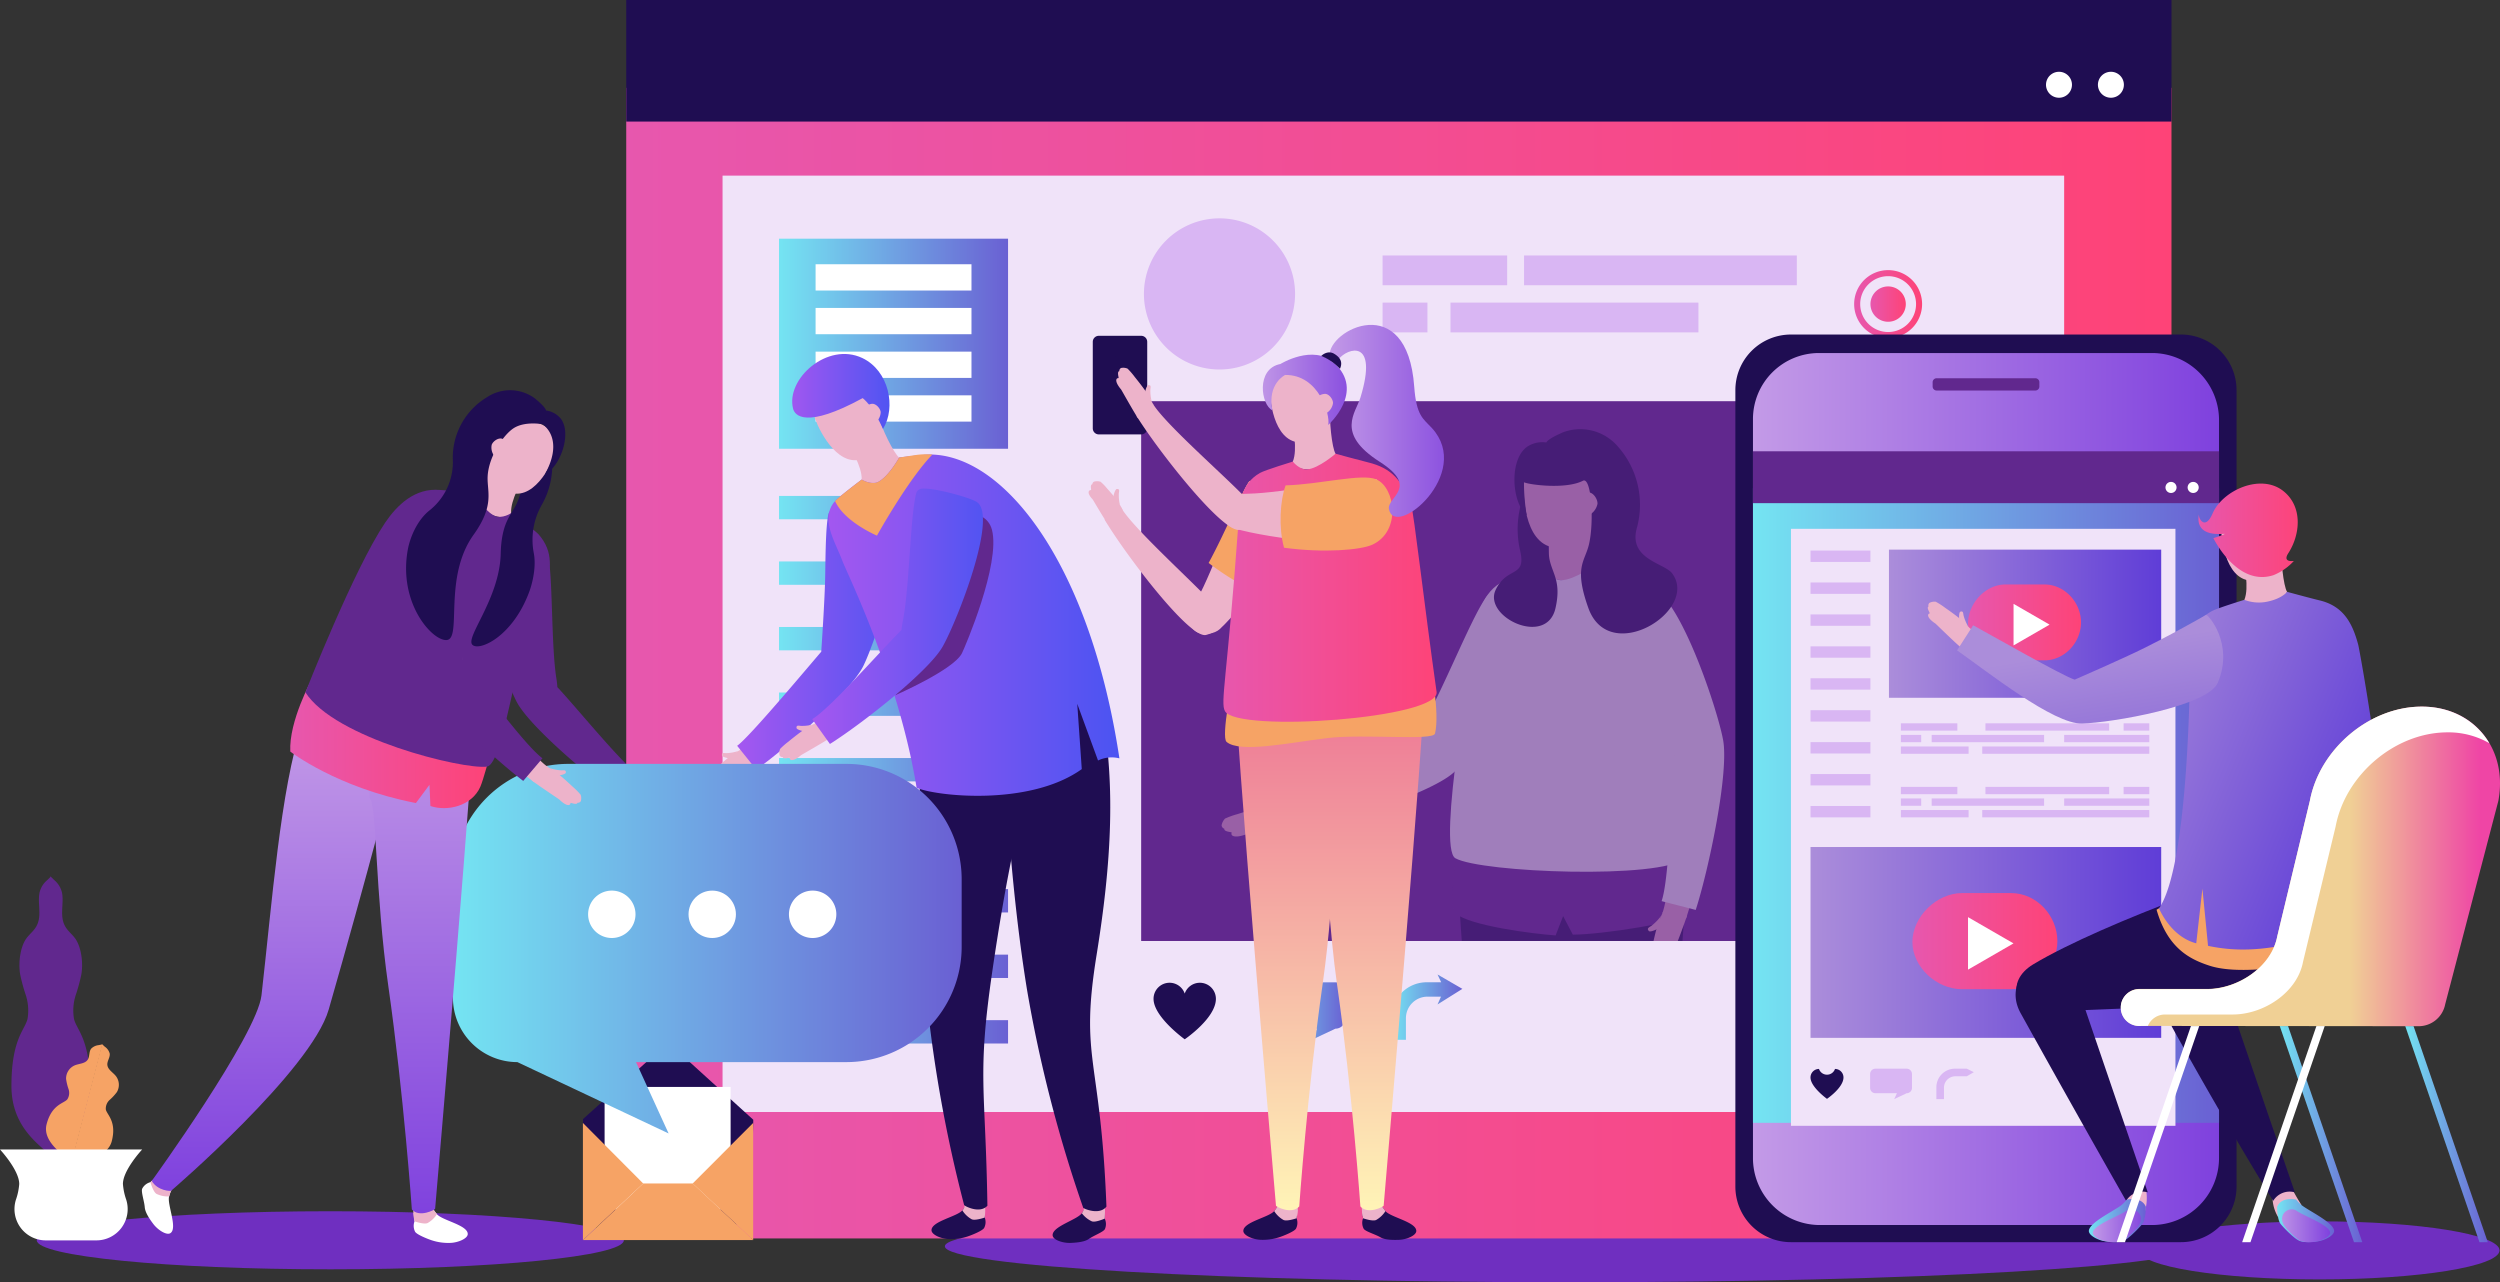 <svg xmlns="http://www.w3.org/2000/svg" xmlns:xlink="http://www.w3.org/1999/xlink" width="749.957" height="384.662" viewBox="0 0 749.957 384.662">
  <rect x="0" y="0" width="749.957" height="384.662" fill="#333333" stroke="none"/>
  <defs>
    <linearGradient id="linear-gradient" y1="0.5" x2="1" y2="0.5" gradientUnits="objectBoundingBox">
      <stop offset="0" stop-color="#e757ae"/>
      <stop offset="1" stop-color="#fe4377"/>
    </linearGradient>
    <linearGradient id="linear-gradient-2" y1="0.5" x2="1" y2="0.5" gradientUnits="objectBoundingBox">
      <stop offset="0" stop-color="#74e4f2"/>
      <stop offset="1" stop-color="#6a60d3"/>
    </linearGradient>
    <linearGradient id="linear-gradient-13" x1="0" xlink:href="#linear-gradient"/>
    <clipPath id="clip-path">
      <rect id="Rectangle_1516" data-name="Rectangle 1516" width="161.929" height="238.877" transform="translate(238.877) rotate(90)" fill="none"/>
    </clipPath>
    <linearGradient id="linear-gradient-16" x1="0" y1="0.5" x2="1" y2="0.5" xlink:href="#linear-gradient-2"/>
    <linearGradient id="linear-gradient-17" x1="0" y1="0.5" x2="1" y2="0.5" xlink:href="#linear-gradient-2"/>
    <linearGradient id="linear-gradient-19" y1="0.5" x2="1" y2="0.5" gradientUnits="objectBoundingBox">
      <stop offset="0" stop-color="#c39ae7"/>
      <stop offset="1" stop-color="#7f41de"/>
    </linearGradient>
    <linearGradient id="linear-gradient-21" y1="0.5" x2="1" y2="0.5" gradientUnits="objectBoundingBox">
      <stop offset="0" stop-color="#ab8dda"/>
      <stop offset="1" stop-color="#5f3dd7"/>
    </linearGradient>
    <linearGradient id="linear-gradient-28" x1="0" y1="0.5" x2="1" y2="0.5" xlink:href="#linear-gradient-19"/>
    <linearGradient id="linear-gradient-29" x1="-0.187" y1="0.104" x2="0.851" y2="0.775" xlink:href="#linear-gradient-21"/>
    <linearGradient id="linear-gradient-31" x1="0.525" y1="0.301" x2="1.428" y2="2.513" xlink:href="#linear-gradient-21"/>
    <linearGradient id="linear-gradient-34" x1="0.591" y1="0.5" x2="0.927" y2="0.5" gradientUnits="objectBoundingBox">
      <stop offset="0" stop-color="#f0d095"/>
      <stop offset="1" stop-color="#ef45a5"/>
    </linearGradient>
    <linearGradient id="linear-gradient-35" y1="0.5" x2="1" y2="0.5" gradientUnits="objectBoundingBox">
      <stop offset="0" stop-color="#a557f0"/>
      <stop offset="1" stop-color="#4b54f2"/>
    </linearGradient>
    <linearGradient id="linear-gradient-40" x1="0.5" y1="1" x2="0.5" gradientUnits="objectBoundingBox">
      <stop offset="0" stop-color="#7f41de"/>
      <stop offset="1" stop-color="#c39ae7"/>
    </linearGradient>
    <linearGradient id="linear-gradient-43" x1="0.5" y1="1" x2="0.5" gradientUnits="objectBoundingBox">
      <stop offset="0" stop-color="#fff5b7"/>
      <stop offset="1" stop-color="#ed7494"/>
    </linearGradient>
  </defs>
  <g id="Group_11091" data-name="Group 11091" transform="translate(-257.764 -153.449)">
    <path id="Path_6548" data-name="Path 6548" d="M680.638,403.57c0,4.811,24.183,8.71,54.013,8.71s54.011-3.9,54.011-8.71-24.181-8.711-54.011-8.711S680.638,398.759,680.638,403.57Z" transform="translate(218.913 124.973)" fill="#6f2fc0"/>
    <path id="Path_6549" data-name="Path 6549" d="M444.525,403.473c0,5.961,83.964,10.792,187.54,10.792s187.54-4.831,187.54-10.792-83.964-10.792-187.54-10.792S444.525,397.512,444.525,403.473Z" transform="translate(96.682 123.845)" fill="#6f2fc0"/>
    <path id="Path_6550" data-name="Path 6550" d="M265.029,401.573c0,4.81,39.425,8.71,88.057,8.71s88.057-3.9,88.057-8.71-39.423-8.711-88.057-8.711S265.029,396.762,265.029,401.573Z" transform="translate(3.76 123.939)" fill="#6f2fc0"/>
    <g id="Group_11135" data-name="Group 11135" transform="translate(257.765 153.449)">
      <g id="Group_11107" data-name="Group 11107" transform="translate(0 262.915)">
        <g id="Group_11105" data-name="Group 11105" transform="translate(3.428)">
          <path id="Path_6602" data-name="Path 6602" d="M268.461,331.536c-.519,2.453.241,5.363-.188,7.883-.537,3.152-2.538,4.055-3.894,6.045-1.606,2.354-2.339,6.769-1.751,10.53a54.338,54.338,0,0,0,1.75,6.423,15.031,15.031,0,0,1,.478,6.98c-.76,3.35-4.831,5.951-4.831,20.15,0,12.961,9.253,18,11.876,21.175V326.684l-1.187,1.15A6.865,6.865,0,0,0,268.461,331.536Z" transform="translate(-260.024 -326.684)" fill="#61288e"/>
          <path id="Path_6603" data-name="Path 6603" d="M275.27,362.416a54.937,54.937,0,0,0,1.75-6.423c.589-3.761-.146-8.176-1.751-10.53-1.355-1.99-3.357-2.893-3.894-6.045-.431-2.519.329-5.43-.19-7.883a6.845,6.845,0,0,0-2.251-3.7l-1.187-1.15v84.037c2.623-3.173,11.876-8.214,11.876-21.175,0-14.2-4.07-16.8-4.831-20.15A15.051,15.051,0,0,1,275.27,362.416Z" transform="translate(-256.026 -326.684)" fill="#61288e"/>
        </g>
        <g id="Group_11106" data-name="Group 11106" transform="translate(13.798 50.343)">
          <path id="Path_6604" data-name="Path 6604" d="M280.4,361.182c-.7.921-.39,2.313-1.023,3.281-.791,1.214-2.548,1.164-3.89,1.709a4.3,4.3,0,0,0-2.606,4.063,15.821,15.821,0,0,0,.744,3.084,3.536,3.536,0,0,1-.37,3.047c-1,1.248-4.655,1.468-6.213,7.453-1.424,5.464,5.687,9.586,7.511,11.489l9.228-35.43-1.109.228A3.634,3.634,0,0,0,280.4,361.182Z" transform="translate(-266.857 -359.843)" fill="#f6a365"/>
          <path id="Path_6605" data-name="Path 6605" d="M282.677,366.006c-.079-1.155.871-2.217.71-3.363a3.64,3.64,0,0,0-1.458-2.046l-.857-.742-9.228,35.432c2.521-.773,10.738-.9,12.161-6.365,1.559-5.986-1.525-7.962-1.788-9.537a3.524,3.524,0,0,1,1.163-2.84,15.783,15.783,0,0,0,2.154-2.333,4.3,4.3,0,0,0-.294-4.816C284.336,368.264,282.777,367.452,282.677,366.006Z" transform="translate(-264.275 -359.855)" fill="#f6a365"/>
        </g>
        <path id="Path_6606" data-name="Path 6606" d="M257.765,380.657s5.767,6.182,5.767,10.34a18.335,18.335,0,0,1-.988,4.711,9.384,9.384,0,0,0,8.919,12.214h15.245a9.383,9.383,0,0,0,8.919-12.214,18.385,18.385,0,0,1-.987-4.711c0-4.158,5.767-10.34,5.767-10.34Z" transform="translate(-257.765 -298.743)" fill="#fff"/>
      </g>
      <g id="Group_11115" data-name="Group 11115" transform="translate(187.86)">
        <rect id="Rectangle_1494" data-name="Rectangle 1494" width="463.547" height="345.171" transform="translate(0 26.337)" fill="url(#linear-gradient)"/>
        <rect id="Rectangle_1495" data-name="Rectangle 1495" width="463.547" height="36.469" fill="#1f0d52"/>
        <rect id="Rectangle_1496" data-name="Rectangle 1496" width="402.458" height="280.897" transform="translate(28.892 52.683)" fill="#f0e3f9"/>
        <g id="Group_11108" data-name="Group 11108" transform="translate(226.89 76.635)">
          <rect id="Rectangle_1497" data-name="Rectangle 1497" width="37.368" height="8.934" fill="#d9b6f3"/>
          <rect id="Rectangle_1498" data-name="Rectangle 1498" width="81.821" height="8.934" transform="translate(42.44)" fill="#d9b6f3"/>
          <rect id="Rectangle_1499" data-name="Rectangle 1499" width="13.46" height="8.934" transform="translate(0 14.141)" fill="#d9b6f3"/>
          <rect id="Rectangle_1500" data-name="Rectangle 1500" width="74.383" height="8.934" transform="translate(20.367 14.141)" fill="#d9b6f3"/>
        </g>
        <rect id="Rectangle_1501" data-name="Rectangle 1501" width="68.707" height="7.003" transform="translate(45.831 148.77)" fill="url(#linear-gradient-2)"/>
        <rect id="Rectangle_1502" data-name="Rectangle 1502" width="68.707" height="63.016" transform="translate(45.831 71.602)" fill="url(#linear-gradient-2)"/>
        <rect id="Rectangle_1503" data-name="Rectangle 1503" width="68.707" height="7.003" transform="translate(45.831 168.427)" fill="url(#linear-gradient-2)"/>
        <rect id="Rectangle_1504" data-name="Rectangle 1504" width="68.707" height="7.004" transform="translate(45.831 188.084)" fill="url(#linear-gradient-2)"/>
        <rect id="Rectangle_1505" data-name="Rectangle 1505" width="68.707" height="7.003" transform="translate(45.831 207.743)" fill="url(#linear-gradient-2)"/>
        <rect id="Rectangle_1506" data-name="Rectangle 1506" width="68.707" height="7.003" transform="translate(45.831 227.4)" fill="url(#linear-gradient-2)"/>
        <rect id="Rectangle_1507" data-name="Rectangle 1507" width="68.707" height="7.003" transform="translate(45.831 247.059)" fill="url(#linear-gradient-2)"/>
        <rect id="Rectangle_1508" data-name="Rectangle 1508" width="68.707" height="7.004" transform="translate(45.831 266.716)" fill="url(#linear-gradient-2)"/>
        <rect id="Rectangle_1509" data-name="Rectangle 1509" width="68.707" height="7.003" transform="translate(45.831 286.375)" fill="url(#linear-gradient-2)"/>
        <rect id="Rectangle_1510" data-name="Rectangle 1510" width="68.707" height="7.003" transform="translate(45.831 306.032)" fill="url(#linear-gradient-2)"/>
        <path id="Path_6607" data-name="Path 6607" d="M528.783,347.61H511.066a3.006,3.006,0,0,0-3.007,3.007v7.9a3.005,3.005,0,0,0,3.007,3.005H523.25l-1.521,3.328,7.054-3.328a3,3,0,0,0,3-3.005v-7.9A3,3,0,0,0,528.783,347.61Z" transform="translate(-316.053 -52.936)" fill="url(#linear-gradient-2)"/>
        <path id="Path_6608" data-name="Path 6608" d="M676.332,167.638a3.894,3.894,0,1,0,3.894,3.894A3.892,3.892,0,0,0,676.332,167.638Z" transform="translate(-230.957 -146.104)" fill="#fff"/>
        <path id="Path_6609" data-name="Path 6609" d="M666.07,167.638a3.894,3.894,0,1,0,3.894,3.894A3.892,3.892,0,0,0,666.07,167.638Z" transform="translate(-236.27 -146.104)" fill="#fff"/>
        <rect id="Rectangle_1511" data-name="Rectangle 1511" width="46.766" height="7.885" transform="translate(56.801 79.268)" fill="#fff"/>
        <rect id="Rectangle_1512" data-name="Rectangle 1512" width="46.766" height="7.885" transform="translate(56.801 92.375)" fill="#fff"/>
        <rect id="Rectangle_1513" data-name="Rectangle 1513" width="46.766" height="7.883" transform="translate(56.801 105.485)" fill="#fff"/>
        <rect id="Rectangle_1514" data-name="Rectangle 1514" width="46.766" height="7.885" transform="translate(56.801 118.592)" fill="#fff"/>
        <path id="Path_6610" data-name="Path 6610" d="M506.542,196.608a22.671,22.671,0,1,0,22.673,22.671A22.671,22.671,0,0,0,506.542,196.608Z" transform="translate(-328.575 -131.107)" fill="#d9b6f3"/>
        <g id="Group_11109" data-name="Group 11109" transform="translate(368.355 81.033)">
          <path id="Path_6611" data-name="Path 6611" d="M632.778,210.064a5.3,5.3,0,1,0,5.3,5.3A5.3,5.3,0,0,0,632.778,210.064Z" transform="translate(-622.589 -205.174)" fill="url(#linear-gradient-13)"/>
          <path id="Path_6612" data-name="Path 6612" d="M634.446,206.842a10.19,10.19,0,1,0,10.188,10.19A10.19,10.19,0,0,0,634.446,206.842Zm0,18.566a8.376,8.376,0,1,1,8.375-8.376A8.376,8.376,0,0,1,634.446,225.408Z" transform="translate(-624.256 -206.842)" fill="url(#linear-gradient)"/>
        </g>
        <g id="Group_11113" data-name="Group 11113" transform="translate(154.469 120.353)">
          <rect id="Rectangle_1515" data-name="Rectangle 1515" width="238.877" height="161.929" transform="translate(0 0)" fill="#61288e"/>
          <g id="Group_11112" data-name="Group 11112" transform="translate(0 0)" opacity="0.4">
            <g id="Group_11111" data-name="Group 11111" transform="translate(0)" clip-path="url(#clip-path)">
              <g id="Group_11110" data-name="Group 11110" transform="translate(24.132 8.364)">
                <path id="Path_6613" data-name="Path 6613" d="M505.29,312.26c-.273.63,2.178,2.378,2.858,2.436,1.674-.352,1.46-1.329,3.078-1.433a14.486,14.486,0,0,1-4.213-1.084C506.3,311.832,505.629,311.249,505.29,312.26Z" transform="translate(-496.099 -200.246)" fill="#edb3ca"/>
                <path id="Path_6614" data-name="Path 6614" d="M510.582,313.369c-1.982.4-6.307,1.788-6.611,1.886a25.35,25.35,0,0,0-3.708,1.329,3.846,3.846,0,0,0-1.037,2.049,1.154,1.154,0,0,0,.817,1c-.181.97,2.3.949,2.207,1.175-.4.932.757,1.753,4.117.586.2-.07,9.023-1.307,11.808-1.933a36.1,36.1,0,0,0-2.6-6.808A36.091,36.091,0,0,0,510.582,313.369Z" transform="translate(-499.227 -199.748)" fill="#edb3ca"/>
                <path id="Path_6615" data-name="Path 6615" d="M560.738,271.828c-4.788,6.361-14.4,30.194-21.178,40.724-8.32,12.915,3.661,14.107,7.441,11.011,9.959-8.158,33.4-35.272,29.712-40.873C575.11,280.263,561.606,270.674,560.738,271.828Z" transform="translate(-479.838 -220.934)" fill="#edb3ca"/>
                <path id="Path_6616" data-name="Path 6616" d="M556.843,299.6a5.212,5.212,0,0,0-1.618.235c-8.164,2.739-36.613,18.124-45.571,19.627a28.47,28.47,0,0,1,2,6.98c14.685-2.762,50.473-13.767,51.067-19.709C563.271,301.289,559.546,299.6,556.843,299.6Z" transform="translate(-493.829 -206.509)" fill="#edb3ca"/>
                <path id="Path_6617" data-name="Path 6617" d="M574.176,270.855a2.047,2.047,0,0,0-1.645.818c-2.389,3.272-5.839,10.783-9.489,18.736-3.673,7.994-7.467,16.26-10.64,21.348a27.339,27.339,0,0,0-1.425,2.568c-3.293,1.492-7.655,3.655-12.258,5.934-10.05,4.983-22.56,11.181-27.608,12.1l2.717,10.219c12.556-2.55,41.3-11.559,48.711-18.029,7.787-6.606,33.579-35.127,28.578-42.475C589.439,279.618,577.126,270.813,574.176,270.855Z" transform="translate(-493.075 -221.388)" fill="#fff"/>
                <path id="Path_6618" data-name="Path 6618" d="M570.764,373.717c-.349,4.831,9.1,112.017,9.1,112.017a8.624,8.624,0,0,0,6.734-1.484s5.866-105.037,6.049-107.135C590.92,378.822,573.528,375.845,570.764,373.717Z" transform="translate(-462.198 -168.139)" fill="#edb3ca"/>
                <path id="Path_6619" data-name="Path 6619" d="M584.972,447.459c-.982-1.164-2.187-2.97-2.187-2.97l-5.615,3.123s-.457.616-.166,2.392a4.586,4.586,0,0,0,.217,3.718c.59.993,4.092,1.952,5.933,3.038,1.477.87,3.894,1.026,6.653.917s6.142-1.556,6.142-3.163C595.949,451.328,586.868,449.7,584.972,447.459Z" transform="translate(-459.12 -131.501)" fill="#61288e"/>
                <path id="Path_6620" data-name="Path 6620" d="M576.627,447.137s.123,1.205.416,2.982c0,0,3.5,1.243,4.7.583a9.392,9.392,0,0,0,3.263-3.129,13.907,13.907,0,0,1-2-3.3Z" transform="translate(-459.158 -131.615)" fill="#edb3ca"/>
                <path id="Path_6621" data-name="Path 6621" d="M566.352,326.614v35.309c2.636,2.078,1.929,33.676,6.684,66.992,5.509,38.593,8.376,79.5,8.376,79.5,2.747,3.028,8.208.058,8.282-.241,0,0,15.312-177.439,14.309-184.639C599.516,325.5,579.881,327.5,566.352,326.614Z" transform="translate(-464.478 -194.118)" fill="#1f0d52"/>
                <path id="Path_6622" data-name="Path 6622" d="M551.843,377.115c.184,2.1,6.048,107.135,6.048,107.135a8.628,8.628,0,0,0,6.735,1.484s9.454-107.186,9.1-112.017C570.966,375.845,553.575,378.822,551.843,377.115Z" transform="translate(-471.989 -168.139)" fill="#edb3ca"/>
                <path id="Path_6623" data-name="Path 6623" d="M566.422,447.612l-5.617-3.123s-1.2,1.806-2.187,2.97c-1.894,2.245-10.976,3.869-10.976,7.056,0,1.607,3.383,3.051,6.142,3.163a18.936,18.936,0,0,0,6.654-.917c1.625-.531,5.342-2.046,5.931-3.038a4.579,4.579,0,0,0,.217-3.718C566.877,448.229,566.422,447.612,566.422,447.612Z" transform="translate(-474.163 -131.501)" fill="#61288e"/>
                <path id="Path_6624" data-name="Path 6624" d="M554.874,447.573a9.406,9.406,0,0,0,3.265,3.129c1.2.66,4.7-.583,4.7-.583.293-1.777.416-2.982.416-2.982l-6.379-2.868A13.891,13.891,0,0,1,554.874,447.573Z" transform="translate(-470.42 -131.615)" fill="#edb3ca"/>
                <path id="Path_6625" data-name="Path 6625" d="M545.882,323.532c-1,7.2,14.307,184.639,14.307,184.639.076.3,5.536,3.269,8.283.241,0,0,2.867-40.9,8.375-79.5,4.755-33.316,4.048-64.914,6.684-66.992V326.614C570,327.5,550.368,325.5,545.882,323.532Z" transform="translate(-475.099 -194.118)" fill="#1f0d52"/>
                <path id="Path_6626" data-name="Path 6626" d="M546.317,319.848s-2.626,19.338-.727,21.278c3.8,3.884,23.972,6.376,30.191,6.792l2.251-5.794,2.909,5.561c8.636,0,33.195-3.8,33.843-6.191.735-2.7.37-21.645.37-21.645Z" transform="translate(-475.582 -196.025)" fill="#61288e"/>
                <path id="Path_6627" data-name="Path 6627" d="M577.854,254.2c-.99.622-11.111,5.321-13.859,4.7-.033.773,1.249,9.053-.865,13.3.48,4.131,11.765,4.976,15.377-1.7C577.354,268.444,577.033,257.918,577.854,254.2Z" transform="translate(-466.146 -230.008)" fill="#edb3ca"/>
                <path id="Path_6628" data-name="Path 6628" d="M599.446,268.82c-2.837-.9-11.229-3.876-11.229-3.876s-6.453,4.832-10.487,4.832c-2.77,0-4.89-3.133-4.89-3.133s-10.125,2.295-12,3.21c-7.277,3.548-7.79,10.4-8.708,16.028-.959,5.731-11.754,64.127-6.156,67.306,7.637,4.336,61.817,6.4,68.848,0,9.306-8.467-4.678-64.429-4.694-67.259C610.082,278.359,607.953,271.525,599.446,268.82Z" transform="translate(-475.856 -224.448)" fill="#fff"/>
                <path id="Path_6629" data-name="Path 6629" d="M584.534,337.52c-.651.448-1.489.75-.774,1.542.414.546,3.14-.735,3.524-1.3.513-1.63-.445-1.923.258-3.384A14.468,14.468,0,0,1,584.534,337.52Z" transform="translate(-455.607 -188.504)" fill="#edb3ca"/>
                <path id="Path_6630" data-name="Path 6630" d="M587.889,333.644a35.964,35.964,0,0,0-1.827,4.7c-.624,1.924-1.533,6.374-1.6,6.688a25.342,25.342,0,0,0-.659,3.884,3.858,3.858,0,0,0,1.278,1.908,1.159,1.159,0,0,0,1.276-.22c.757.631,1.955-1.542,2.105-1.348.618.8,1.9.2,2.528-3.3.038-.211,3.283-8.507,4.1-11.241A36.059,36.059,0,0,0,587.889,333.644Z" transform="translate(-455.447 -188.888)" fill="#edb3ca"/>
                <path id="Path_6631" data-name="Path 6631" d="M589.015,270.876c-2.9.208-17.875,7.28-17.3,8.6,3.2,7.292,19.269,27.346,25.124,38.417,7.182,13.582,14.092,3.721,13.245-1.093C607.854,304.124,595.706,270.4,589.015,270.876Z" transform="translate(-461.708 -221.38)" fill="#edb3ca"/>
                <path id="Path_6632" data-name="Path 6632" d="M601.256,299.873c-4.477-3.142-7.777-.722-9.1,1.635a5.253,5.253,0,0,0-.587,1.525c-1.612,8.46-2.138,40.8-5.221,49.343a28.43,28.43,0,0,1,7.068,1.673C598.2,339.891,606.144,303.3,601.256,299.873Z" transform="translate(-454.127 -207.141)" fill="#edb3ca"/>
                <path id="Path_6633" data-name="Path 6633" d="M589.4,269.379c-2.966.257-16.673,6.676-18.082,9.268a2.037,2.037,0,0,0-.094,1.833c1.682,3.686,22.2,31.93,25.078,37.188a26.393,26.393,0,0,0,1.542,2.5c-.314,3.6-.568,8.464-.835,13.6-.581,11.2-1.307,25.143-2.976,30l10.238,2.638c3.929-12.195,10.159-41.662,8.153-51.3C610.485,305.076,598.26,268.62,589.4,269.379Z" transform="translate(-462.044 -222.158)" fill="#fff"/>
                <path id="Path_6634" data-name="Path 6634" d="M571.155,256.066c-.09-.134-6.931-7.59-9.4-3.856a28.416,28.416,0,0,0-.854,15.8c1.947,8.338-3.913,4.606-7.329,11.8-3.855,8.124,15.266,17.236,17.942,5.508,1.864-8.161-1.047-10.4-1.85-14.992A30.642,30.642,0,0,1,571.155,256.066Z" transform="translate(-471.36 -231.582)" fill="#1f0d52"/>
                <path id="Path_6635" data-name="Path 6635" d="M570.029,244.247c-5.09-.719-9.367,1.049-10.848,5.8-.531,1.7-.917,17.37,7.245,20.337,3.45,1.257,10.656-4.278,11.232-8.364,0,0,1.431-5.7,1.439-5.76C579.818,250.838,575.5,245.019,570.029,244.247Z" transform="translate(-468.315 -235.243)" fill="#edb3ca"/>
                <path id="Path_6636" data-name="Path 6636" d="M593.823,267.971a26.29,26.29,0,0,0-5.652-24.445,14.821,14.821,0,0,0-16.477-4.3c-4.925,2.123-5.014,3.058-5.014,3.058a8.134,8.134,0,0,0-5.266.971c-5.925,3.3-5.36,16.766-.621,20.891a61.892,61.892,0,0,1-.832-9.926c1.756.776,12.6,2.17,17.7-.458,2.541-1.308,3.428,12.3,1.791,19.147-1.252,5.228-4.555,6.732-.175,19.012,6.291,17.646,33.4.7,25.139-10.385C602.132,278.466,591.243,277.317,593.823,267.971Z" transform="translate(-469.266 -238.261)" fill="#1f0d52"/>
                <path id="Path_6637" data-name="Path 6637" d="M572.563,250.769a4.679,4.679,0,0,0-2.34.624,66.459,66.459,0,0,0,1.93,6.452,4.924,4.924,0,0,0,3.082-3.659C575.281,252.762,573.987,250.815,572.563,250.769Z" transform="translate(-462.474 -231.787)" fill="#edb3ca"/>
              </g>
            </g>
          </g>
        </g>
        <path id="Path_6638" data-name="Path 6638" d="M499.66,347.7a4.8,4.8,0,0,0-4.533,3.249,4.807,4.807,0,0,0-9.355,1.569c0,5.433,9.355,12.141,9.355,12.141s9.353-6.33,9.353-12.141A4.82,4.82,0,0,0,499.66,347.7Z" transform="translate(-327.591 -52.889)" fill="#1f0d52"/>
        <g id="Group_11114" data-name="Group 11114" transform="translate(229.579 292.327)">
          <path id="Path_6639" data-name="Path 6639" d="M547.7,348.4h-4.341a10.549,10.549,0,0,0-10.548,10.548v6.713h4.316v-6.471a6.472,6.472,0,0,1,6.471-6.474h4.046l-1.031,2.336,7.45-4.673-7.45-4.313Z" transform="translate(-532.816 -346.064)" fill="url(#linear-gradient-2)"/>
        </g>
        <path id="Path_6640" data-name="Path 6640" d="M639.9,351.2a3.167,3.167,0,1,0,3.167,3.166A3.167,3.167,0,0,0,639.9,351.2Z" transform="translate(-249.443 -51.076)" fill="url(#linear-gradient-16)"/>
        <path id="Path_6641" data-name="Path 6641" d="M631.187,351.2a3.167,3.167,0,1,0,3.167,3.166A3.166,3.166,0,0,0,631.187,351.2Z" transform="translate(-253.952 -51.076)" fill="url(#linear-gradient-17)"/>
        <path id="Path_6642" data-name="Path 6642" d="M622.478,351.2a3.167,3.167,0,1,0,3.167,3.166A3.167,3.167,0,0,0,622.478,351.2Z" transform="translate(-258.461 -51.076)" fill="url(#linear-gradient-2)"/>
      </g>
      <g id="Group_11125" data-name="Group 11125" transform="translate(520.58 100.354)">
        <g id="Group_11122" data-name="Group 11122">
          <path id="Rectangle_1517" data-name="Rectangle 1517" d="M16.677,0H133.669a16.674,16.674,0,0,1,16.674,16.674V255.6a16.675,16.675,0,0,1-16.675,16.675H16.675A16.675,16.675,0,0,1,0,255.6V16.677A16.677,16.677,0,0,1,16.677,0Z" fill="#1f0d52"/>
          <path id="Path_6643" data-name="Path 6643" d="M724.007,223.229h-100a19.813,19.813,0,0,0-19.754,19.756v221.8a20.086,20.086,0,0,0,20.027,20.027H724.01a20.111,20.111,0,0,0,20.053-20.053V243.285A20.115,20.115,0,0,0,724.007,223.229Z" transform="translate(-598.975 -217.679)" fill-rule="evenodd" fill="url(#linear-gradient-19)"/>
          <path id="Rectangle_1518" data-name="Rectangle 1518" d="M1.2,0H30.819a1.2,1.2,0,0,1,1.2,1.2V2.479a1.2,1.2,0,0,1-1.2,1.2H1.2A1.2,1.2,0,0,1,0,2.479V1.2A1.2,1.2,0,0,1,1.2,0Z" transform="translate(59.175 13.115)" fill="#61288e"/>
          <rect id="Rectangle_1519" data-name="Rectangle 1519" width="139.809" height="190.361" transform="translate(5.28 46.113)" fill="url(#linear-gradient-2)"/>
          <rect id="Rectangle_1520" data-name="Rectangle 1520" width="139.809" height="15.561" transform="translate(5.28 35.024)" fill="#61288e"/>
          <rect id="Rectangle_1521" data-name="Rectangle 1521" width="115.344" height="179.086" transform="translate(16.672 58.283)" fill="#f0e3f9"/>
          <rect id="Rectangle_1522" data-name="Rectangle 1522" width="81.669" height="44.444" transform="translate(46.074 64.524)" fill="url(#linear-gradient-21)"/>
          <g id="Group_11116" data-name="Group 11116" transform="translate(49.645 135.695)">
            <rect id="Rectangle_1523" data-name="Rectangle 1523" width="16.945" height="2.195" fill="#d9b6f3"/>
            <rect id="Rectangle_1524" data-name="Rectangle 1524" width="37.103" height="2.195" transform="translate(25.378)" fill="#d9b6f3"/>
            <rect id="Rectangle_1525" data-name="Rectangle 1525" width="7.709" height="2.195" transform="translate(66.818)" fill="#d9b6f3"/>
            <rect id="Rectangle_1526" data-name="Rectangle 1526" width="25.538" height="2.195" transform="translate(48.989 3.474)" fill="#d9b6f3"/>
            <rect id="Rectangle_1527" data-name="Rectangle 1527" width="6.103" height="2.195" transform="translate(0 3.474)" fill="#d9b6f3"/>
            <rect id="Rectangle_1528" data-name="Rectangle 1528" width="33.73" height="2.195" transform="translate(9.236 3.474)" fill="#d9b6f3"/>
            <rect id="Rectangle_1529" data-name="Rectangle 1529" width="20.318" height="2.195" transform="translate(0 6.948)" fill="#d9b6f3"/>
            <rect id="Rectangle_1530" data-name="Rectangle 1530" width="50.113" height="2.195" transform="translate(24.414 6.948)" fill="#d9b6f3"/>
          </g>
          <g id="Group_11117" data-name="Group 11117" transform="translate(49.645 116.627)">
            <rect id="Rectangle_1531" data-name="Rectangle 1531" width="16.945" height="2.195" fill="#d9b6f3"/>
            <rect id="Rectangle_1532" data-name="Rectangle 1532" width="37.103" height="2.195" transform="translate(25.378)" fill="#d9b6f3"/>
            <rect id="Rectangle_1533" data-name="Rectangle 1533" width="7.709" height="2.195" transform="translate(66.818)" fill="#d9b6f3"/>
            <rect id="Rectangle_1534" data-name="Rectangle 1534" width="25.538" height="2.195" transform="translate(48.989 3.474)" fill="#d9b6f3"/>
            <rect id="Rectangle_1535" data-name="Rectangle 1535" width="6.103" height="2.195" transform="translate(0 3.474)" fill="#d9b6f3"/>
            <rect id="Rectangle_1536" data-name="Rectangle 1536" width="33.73" height="2.195" transform="translate(9.236 3.474)" fill="#d9b6f3"/>
            <rect id="Rectangle_1537" data-name="Rectangle 1537" width="20.318" height="2.195" transform="translate(0 6.948)" fill="#d9b6f3"/>
            <rect id="Rectangle_1538" data-name="Rectangle 1538" width="50.113" height="2.195" transform="translate(24.414 6.948)" fill="#d9b6f3"/>
          </g>
          <rect id="Rectangle_1539" data-name="Rectangle 1539" width="17.969" height="3.412" transform="translate(22.542 64.804)" fill="#d9b6f3"/>
          <rect id="Rectangle_1540" data-name="Rectangle 1540" width="17.969" height="3.412" transform="translate(22.542 74.381)" fill="#d9b6f3"/>
          <rect id="Rectangle_1541" data-name="Rectangle 1541" width="17.969" height="3.413" transform="translate(22.542 83.959)" fill="#d9b6f3"/>
          <rect id="Rectangle_1542" data-name="Rectangle 1542" width="17.969" height="3.412" transform="translate(22.542 93.537)" fill="#d9b6f3"/>
          <rect id="Rectangle_1543" data-name="Rectangle 1543" width="17.969" height="3.412" transform="translate(22.542 103.115)" fill="#d9b6f3"/>
          <rect id="Rectangle_1544" data-name="Rectangle 1544" width="17.969" height="3.412" transform="translate(22.542 112.692)" fill="#d9b6f3"/>
          <rect id="Rectangle_1545" data-name="Rectangle 1545" width="17.969" height="3.412" transform="translate(22.542 122.27)" fill="#d9b6f3"/>
          <rect id="Rectangle_1546" data-name="Rectangle 1546" width="17.969" height="3.412" transform="translate(22.542 131.848)" fill="#d9b6f3"/>
          <rect id="Rectangle_1547" data-name="Rectangle 1547" width="17.969" height="3.412" transform="translate(22.542 141.426)" fill="#d9b6f3"/>
          <path id="Path_6644" data-name="Path 6644" d="M691.833,248.7a1.662,1.662,0,1,0,1.66,1.66A1.661,1.661,0,0,0,691.833,248.7Z" transform="translate(-554.498 -204.491)" fill="#fff"/>
          <path id="Path_6645" data-name="Path 6645" d="M687.454,248.7a1.662,1.662,0,1,0,1.66,1.66A1.661,1.661,0,0,0,687.454,248.7Z" transform="translate(-556.765 -204.491)" fill="#fff"/>
          <g id="Group_11118" data-name="Group 11118" transform="translate(69.791 74.978)">
            <path id="Path_6646" data-name="Path 6646" d="M669.661,268.975H658c-6.028,0-11.208,5.679-11.24,11.7A11.349,11.349,0,0,0,658,291.74h11.657c6.047,0,10.994-5.336,10.994-11.383S675.708,268.975,669.661,268.975Z" transform="translate(-646.76 -268.975)" fill="url(#linear-gradient)"/>
            <path id="Path_6647" data-name="Path 6647" d="M646.761,276.765c0-.02,0-.039,0-.059s0-.038,0-.058Z" transform="translate(-646.761 -265.003)" fill="#1f0d52"/>
            <path id="Path_6648" data-name="Path 6648" d="M655.761,285.28l10.806-6.238-10.806-6.24Z" transform="translate(-642.102 -266.994)" fill="#fff"/>
          </g>
          <rect id="Rectangle_1548" data-name="Rectangle 1548" width="105.201" height="57.248" transform="translate(22.542 153.736)" fill="url(#linear-gradient-21)"/>
          <g id="Group_11119" data-name="Group 11119" transform="translate(53.096 167.556)">
            <path id="Path_6649" data-name="Path 6649" d="M665.38,329.975H650.663c-7.61,0-14.852,7.054-14.9,14.661.047,7.6,7.289,14.175,14.9,14.175H665.38c7.634,0,13.879-6.784,13.879-14.418S673.014,329.975,665.38,329.975Z" transform="translate(-635.76 -329.975)" fill="url(#linear-gradient)"/>
            <path id="Path_6650" data-name="Path 6650" d="M635.761,339.733c0-.024,0-.05,0-.073s0-.049,0-.073Z" transform="translate(-635.761 -324.999)" fill="#1f0d52"/>
            <path id="Path_6651" data-name="Path 6651" d="M646.761,350.483l13.643-7.876-13.643-7.877Z" transform="translate(-630.066 -327.514)" fill="#fff"/>
          </g>
          <g id="Group_11121" data-name="Group 11121" transform="translate(22.542 220.233)">
            <path id="Path_6652" data-name="Path 6652" d="M638.374,364.686H629a1.591,1.591,0,0,0-1.589,1.591v4.178A1.589,1.589,0,0,0,629,372.044h6.444l-.8,1.761,3.73-1.761a1.589,1.589,0,0,0,1.589-1.589v-4.178A1.591,1.591,0,0,0,638.374,364.686Z" transform="translate(-609.528 -364.683)" fill="#d9b6f3"/>
            <path id="Path_6653" data-name="Path 6653" d="M622.973,364.735a2.532,2.532,0,0,1-4.8,0,2.548,2.548,0,0,0-2.548,2.55c0,2.873,4.946,6.421,4.946,6.421s4.946-3.349,4.946-6.421A2.549,2.549,0,0,0,622.973,364.735Z" transform="translate(-615.629 -364.658)" fill="#1f0d52"/>
            <g id="Group_11120" data-name="Group 11120" transform="translate(37.757)">
              <path id="Path_6654" data-name="Path 6654" d="M646.084,364.684a5.576,5.576,0,0,0-5.577,5.576v3.55h2.281v-3.422a3.424,3.424,0,0,1,3.424-3.424h3.422l2.113-1.235-2.113-1.044Z" transform="translate(-640.507 -364.684)" fill="#d9b6f3"/>
            </g>
          </g>
        </g>
        <g id="Group_11123" data-name="Group 11123" transform="translate(57.718 44.712)">
          <path id="Path_6655" data-name="Path 6655" d="M743.626,323.314c-9.812.48-61.317,18.907-82.237,31.471-8.9,5.344-5.2,14.876,4.589,14.283,28.315-1.716,65.8-.663,82.454-12.592C774.912,337.511,748.862,323.058,743.626,323.314Z" transform="translate(-629.73 -210.581)" fill="#1f0d52"/>
          <path id="Path_6656" data-name="Path 6656" d="M678.324,388.973c-.132,2.849-.208,4.5-.208,4.5a7.262,7.262,0,0,0,5.517,1.832,14.914,14.914,0,0,0,.381-6.012C683.654,389.328,680.883,386.612,678.324,388.973Z" transform="translate(-618.457 -177.089)" fill="#edb3ca"/>
          <path id="Path_6657" data-name="Path 6657" d="M657.69,358.753c17.016,30.68,31.63,56.28,31.63,56.28a5.752,5.752,0,0,1,6.5-2.551s-9.875-28.836-19.83-58.051C669.429,335.166,650.75,346.236,657.69,358.753Z" transform="translate(-629.819 -199.861)" fill="#1f0d52"/>
          <path id="Path_6658" data-name="Path 6658" d="M682.058,390.61a13.9,13.9,0,0,1-1.275,1.348c-1.785,1.716-9.854,5.3-10.134,7.975-.14,1.349,2.571,2.855,4.873,3.189s4.345.413,5.659-.187c1.637-.75,4.972-4.269,5.553-5.048,1.011-1.355,1.015-5.113,1.015-5.113C686.409,389.581,682.058,390.61,682.058,390.61Z" transform="translate(-622.325 -175.824)" fill="url(#linear-gradient-2)"/>
          <path id="Path_6659" data-name="Path 6659" d="M681.476,392.937c-2.322,1.619-9.806,4.248-10.039,6.5-.12,1.134,2.163,2.4,4.1,2.683a9.323,9.323,0,0,0,4.764-.156c1.378-.633,4.2-3.588,4.676-4.251C687.6,394.076,683.73,391.367,681.476,392.937Z" transform="translate(-621.917 -174.773)" fill="url(#linear-gradient-19)"/>
          <path id="Path_6660" data-name="Path 6660" d="M706.988,390.225a11.706,11.706,0,0,0,1.63,6.805,18.551,18.551,0,0,0,7.009-3.606s-1.518-2.346-2.615-4.527C710.452,386.535,707.348,390.254,706.988,390.225Z" transform="translate(-603.543 -177.035)" fill="#edb3ca"/>
          <path id="Path_6661" data-name="Path 6661" d="M687.762,361.752c17.018,30.68,30.111,51.727,30.111,51.727a5.755,5.755,0,0,1,6.5-2.551s-8.358-24.283-18.312-53.5C699.5,338.166,680.82,349.236,687.762,361.752Z" transform="translate(-614.251 -198.308)" fill="#1f0d52"/>
          <path id="Path_6662" data-name="Path 6662" d="M714.827,391.958a13.917,13.917,0,0,1-1.275-1.348s-4.353-1.029-5.693,2.164c0,0,0,3.758,1.015,5.113.581.779,3.916,4.3,5.553,5.048,1.313.6,3.354.519,5.658.187s5.014-1.839,4.873-3.189C724.681,397.262,716.611,393.674,714.827,391.958Z" transform="translate(-603.06 -175.824)" fill="url(#linear-gradient-2)"/>
          <path id="Path_6663" data-name="Path 6663" d="M713.221,392.937c-2.255-1.571-6.13,1.138-3.506,4.773.48.663,3.3,3.618,4.677,4.251a9.321,9.321,0,0,0,4.764.156c1.94-.281,4.222-1.549,4.1-2.683C723.026,397.185,715.541,394.557,713.221,392.937Z" transform="translate(-602.554 -174.773)" fill="url(#linear-gradient-28)"/>
          <path id="Path_6664" data-name="Path 6664" d="M745.073,323.1c-11.34,1.433-22.615,3.025-34.066,3.274a69.211,69.211,0,0,1-20.109-2.348c.033,10.61-2.125,12.226-6.867,15.089C687.384,350.759,694.1,354,699.916,355.9c15.321,5.005,53.653-6.465,54.741-6.547a256.332,256.332,0,0,0-1.914-27.382C750.254,322.433,747.691,322.764,745.073,323.1Z" transform="translate(-615.395 -211.273)" fill="#f6a365"/>
          <path id="Path_6665" data-name="Path 6665" d="M712.661,261.429c-.792.584-9,5.175-11.354,4.825.021.653,1.624,7.531.114,11.237.665,3.441,10.2,3.436,12.817-2.4C713.139,273.431,712.2,264.6,712.661,261.429Z" transform="translate(-606.451 -242.616)" fill="#edb3ca"/>
          <path id="Path_6666" data-name="Path 6666" d="M706.326,253.936c-4.325-.284-8.505.73-9.451,4.817-.34,1.465.328,14.658,7.376,16.638,2.979.835,8.686-4.272,8.912-7.742,0,0,.311-4.729.313-4.776C713.777,258.274,710.97,254.24,706.326,253.936Z" transform="translate(-608.781 -246.518)" fill="#edb3ca"/>
          <path id="Path_6667" data-name="Path 6667" d="M732.62,272.977c-2.44-.577-9.684-2.547-9.684-2.547s-1.421,1.984-5.831,2.925a12.173,12.173,0,0,1-6.986-.524s-8.364,2.566-9.883,3.454c-5.893,3.444-5.924,5.924-6.306,14.023-.179,3.776-.261,61.774-9.426,75.111.307.534,3.612,8.452,11.179,10.452l1.855-16.406,1.685,17.162c17.731,3.8,31.316-3.208,45.564-5.388l1.366-21.53,4.1,20.759c1.375-.175,2.623-.305,3.712-.387-.191-32.887-9.293-82.3-9.693-83.794C742.57,279.947,739.942,274.714,732.62,272.977Z" transform="translate(-615.15 -237.957)" fill="url(#linear-gradient-29)"/>
          <path id="Path_6668" data-name="Path 6668" d="M717.708,251.223c-6.761-5.3-18.164-.165-21.153,6.767-2.229,5.172-4.309,1.581-4.1.209-.671,3.438.78,6.414,7.421,5.914,1.4-.106-3.087,1.281-3.087,1.281s7.1,14.708,18.053,11.1a16.843,16.843,0,0,0,6.09-4.254s-3.55.59-1.68-2.3C722.888,264.323,723.679,255.9,717.708,251.223Z" transform="translate(-611.109 -249.033)" fill="url(#linear-gradient)"/>
          <path id="Path_6669" data-name="Path 6669" d="M645.4,274.375c-.562.14-.475,2.676-.165,3.16,1.093.941,1.638.3,2.536,1.328a12.2,12.2,0,0,1-1.434-3.374C646.207,274.833,646.251,274.085,645.4,274.375Z" transform="translate(-635.605 -235.948)" fill="#edb3ca"/>
          <path id="Path_6670" data-name="Path 6670" d="M648.636,277.656c-1.282-1.125-4.429-3.307-4.649-3.459a21.328,21.328,0,0,0-2.792-1.8,3.248,3.248,0,0,0-1.9.355.972.972,0,0,0-.255,1.061c-.742.378.545,2.029.345,2.081-.826.213-.786,1.405,1.718,3.055.15.1,5.5,5.37,7.346,6.913a30.414,30.414,0,0,0,3.224-5.225A30.2,30.2,0,0,0,648.636,277.656Z" transform="translate(-638.807 -236.955)" fill="#edb3ca"/>
          <path id="Path_6671" data-name="Path 6671" d="M683.937,296.335a4.39,4.39,0,0,0-1.2-.681c-6.846-2.409-28.67-14.64-35.4-18.283a23.99,23.99,0,0,1-2.284,5.682c11.2,5.77,35.629,24.715,39.1,21.073C687.335,300.791,685.734,297.736,683.937,296.335Z" transform="translate(-635.574 -234.364)" fill="#edb3ca"/>
          <path id="Path_6672" data-name="Path 6672" d="M707.212,277.49c-6.48,1.748-25.218,12.618-35.181,16.1-12.223,4.275-4.876,11.273-.757,11.175,10.848-.264,40.484-6.144,40.93-11.78C712.4,290.545,708.387,277.173,707.212,277.49Z" transform="translate(-625.095 -234.305)" fill="#edb3ca"/>
          <path id="Path_6673" data-name="Path 6673" d="M719.3,274.992c-5.972,3.375-11.54,6.435-18.306,9.822-6.808,3.4-20.37,9.255-21.1,9.6-3.031-.78-26.564-14.2-30.469-16.309l-4.832,7.528c8.862,6.192,29.064,22.292,37.54,21.941,8.853-.24,37.717-5.171,40.7-12.261C727.775,283.532,719.771,274.725,719.3,274.992Z" transform="translate(-635.811 -235.598)" fill="url(#linear-gradient-31)"/>
        </g>
        <g id="Group_11124" data-name="Group 11124" transform="translate(114.388 111.619)">
          <path id="Path_6674" data-name="Path 6674" d="M733.183,356.265l22.266,64.82h2.494l-22.266-64.82Z" transform="translate(-646.619 -260.428)" fill="url(#linear-gradient-2)"/>
          <path id="Path_6675" data-name="Path 6675" d="M708.381,356.265l22.266,64.82h2.494l-22.266-64.82Z" transform="translate(-659.459 -260.428)" fill="url(#linear-gradient-2)"/>
          <path id="Path_6676" data-name="Path 6676" d="M767.258,293.119c-15.614,0-30.643,12.658-33.568,28.273l-9.775,40.592c-1.719,9.176-11.776,15.828-21.111,15.828H682.474a5.546,5.546,0,0,0-.007,11.091l83.843.088a8.112,8.112,0,0,0,7.977-6.581l15.948-61.018C793.16,305.776,782.872,293.119,767.258,293.119Z" transform="translate(-675.742 -293.117)" fill="url(#linear-gradient-34)"/>
          <path id="Path_6677" data-name="Path 6677" d="M767.258,293.118c-15.614,0-30.643,12.659-33.568,28.273l-9.775,40.633c-1.719,9.176-11.776,15.867-21.111,15.867H682.474a5.517,5.517,0,1,0-.007,11.034l2.633-.036a5.578,5.578,0,0,1,5.1-3.409H710.53c9.337,0,19.393-6.622,21.111-15.8l9.775-40.577c2.925-15.614,17.953-28.265,33.568-28.265A24.655,24.655,0,0,1,787.54,304.1C783.62,297.431,776.355,293.118,767.258,293.118Z" transform="translate(-675.742 -293.118)" fill="#fff"/>
          <path id="Path_6678" data-name="Path 6678" d="M676.146,421.085h2.495l22.266-64.82h-2.494Z" transform="translate(-676.146 -260.428)" fill="#fff"/>
          <path id="Path_6679" data-name="Path 6679" d="M700.948,421.085h2.494l22.267-64.82h-2.494Z" transform="translate(-663.306 -260.428)" fill="#fff"/>
        </g>
      </g>
      <g id="Group_11127" data-name="Group 11127" transform="translate(211.834 106.186)">
        <path id="Path_6680" data-name="Path 6680" d="M457.714,393.676l-4.734-2.632s-1.015,1.522-1.844,2.5c-1.6,1.893-9.252,3.263-9.252,5.948,0,1.355,2.852,2.574,5.177,2.665a15.909,15.909,0,0,0,5.609-.773c1.37-.448,4.5-1.723,5-2.559a3.862,3.862,0,0,0,.184-3.136C458.1,394.2,457.714,393.676,457.714,393.676Z" transform="translate(-374.284 -136.638)" fill="#1f0d52"/>
        <path id="Path_6681" data-name="Path 6681" d="M448.459,390.944a2.317,2.317,0,0,1-.478,2.656,7.93,7.93,0,0,0,2.752,2.638c1.014.557,3.966-.493,3.966-.493a20.439,20.439,0,0,0,.115-3.662Z" transform="translate(-371.128 -136.689)" fill="#edb3ca"/>
        <path id="Path_6682" data-name="Path 6682" d="M440.851,289.09c-.454,3.262-3.008,47.963.343,88.625a412.9,412.9,0,0,0,11.716,67.009c.065.25,4.667,2.753,6.983.2-.546-35.843-3.167-38.605,1.509-70.592,4.1-28.066,8.962-51.134,11.185-52.885V291.687C461.185,292.435,444.633,290.747,440.851,289.09Z" transform="translate(-375.522 -189.417)" fill="#1f0d52"/>
        <g id="Group_11126" data-name="Group 11126" transform="translate(0 46.574)">
          <path id="Path_6683" data-name="Path 6683" d="M400.468,303.205c.012.578,2.506,1.055,3.046.859,1.158-.857.651-1.533,1.853-2.179a12.19,12.19,0,0,1-3.607.651C401.093,302.521,400.372,302.313,400.468,303.205Z" transform="translate(-395.729 -229.367)" fill="#edb3ca"/>
          <path id="Path_6684" data-name="Path 6684" d="M407.881,301.547a30.43,30.43,0,0,0-3.576,2.3c-1.378,1-4.2,3.589-4.4,3.771a21.243,21.243,0,0,0-2.372,2.324,3.242,3.242,0,0,0-.074,1.932.977.977,0,0,0,.979.484c.2.806,2.1-.085,2.105.123.024.851,1.2,1.078,3.36-1,.13-.124,6.45-4.175,8.364-5.637A30.458,30.458,0,0,0,407.881,301.547Z" transform="translate(-397.342 -229.542)" fill="#edb3ca"/>
          <path id="Path_6685" data-name="Path 6685" d="M433.185,280.9a4.4,4.4,0,0,0-1.156.75c-5.289,4.97-21.665,26.766-28,31.068a24.044,24.044,0,0,1,3.995,4.641c10.275-7.283,33.814-28.306,32.178-33.066C438.7,279.932,435.255,279.949,433.185,280.9Z" transform="translate(-393.881 -240.497)" fill="#edb3ca"/>
          <path id="Path_6686" data-name="Path 6686" d="M439.265,258.084c-2.081-1.295-15.8-3.887-16.057-2.7-1.43,6.558-.4,28.194-1.893,38.646-1.826,12.818,7.769,9.517,9.575,5.814C435.648,290.092,444.064,261.074,439.265,258.084Z" transform="translate(-385.051 -253.596)" fill="#edb3ca"/>
          <path id="Path_6687" data-name="Path 6687" d="M449.189,257.3c-2.185-1.36-15.007-4.02-17.327-2.955a1.77,1.77,0,0,0-1.017,1.22c-.745,3.424-.848,10.572-.955,18.138-.111,7.611-1.158,22.345-1.184,23.146-2.085,2.334-21.566,25.72-25.239,28.214l5.723,7.138c9.047-6.415,28.642-23.6,32.231-31.282C445.281,292.953,455.715,261.371,449.189,257.3Z" transform="translate(-394.172 -254.103)" fill="url(#linear-gradient-35)"/>
        </g>
        <path id="Path_6688" data-name="Path 6688" d="M481.155,393.767l-4.925-2.252s-.892,1.6-1.642,2.639c-1.445,2.011-8.968,3.976-8.759,6.654.106,1.351,3.044,2.342,5.371,2.251s4.347-.379,5.53-1.21c1.475-1.032,4.354-2.07,4.784-2.943a3.864,3.864,0,0,0-.062-3.14C481.58,394.254,481.155,393.767,481.155,393.767Z" transform="translate(-361.89 -136.394)" fill="#1f0d52"/>
        <path id="Path_6689" data-name="Path 6689" d="M472.23,391.38a3.343,3.343,0,0,1-.631,2.844,7.923,7.923,0,0,0,2.949,2.413c1.055.477,3.916-.8,3.916-.8.128-1.512.055-3.773.055-3.773Z" transform="translate(-358.901 -136.464)" fill="#edb3ca"/>
        <path id="Path_6690" data-name="Path 6690" d="M484.751,291.039c-11.308,1.639-24.932.879-28.833-.475-.2,3.295.8,48.3,7.342,88.664a408.064,408.064,0,0,0,16.877,65.544c.083.246,4.867,2.38,6.975-.346-1.735-45.4-8.074-43.791-2.944-75.583C488.37,342.79,490.495,316.339,484.751,291.039Z" transform="translate(-367.031 -188.654)" fill="#1f0d52"/>
        <path id="Path_6691" data-name="Path 6691" d="M434.541,235.77c-.546.82-6.711,7.925-9.039,8.394.24.606,4.083,6.531,3.92,10.53,1.8,3.013,10.766-.231,11.241-6.609C439.067,246.9,435.191,238.912,434.541,235.77Z" transform="translate(-382.765 -217.02)" fill="#edb3ca"/>
        <path id="Path_6692" data-name="Path 6692" d="M435.789,236.734c-1.279-4.43-5.289-7.271-9.76-5.981-4.164,1.2-7.752,3.577-7.253,7.742.178,1.49,5.285,13.676,12.586,13.143,3.087-.223,6.72-6.966,5.755-10.307C437.117,241.331,435.8,236.778,435.789,236.734Z" transform="translate(-386.271 -219.779)" fill="#edb3ca"/>
        <path id="Path_6693" data-name="Path 6693" d="M452.7,243.3c-2.507-.091-9.974.892-9.974.892s-3.3,5.94-6.4,7.332c-2.131.955-4.843-.722-4.843-.722s-6.993,5.254-8.123,6.606c-4.372,5.239.1,11.823,2.39,17.924,1.331,3.538,16.834,34.838,22.21,67.928,5.883,2.56,33.931,5.6,49.546-5.6l-1.358-19.592,6.236,17.009a9.494,9.494,0,0,1,6.412-.642C500.2,277.248,475.1,244.1,452.7,243.3Z" transform="translate(-384.828 -213.126)" fill="url(#linear-gradient-35)"/>
        <path id="Path_6694" data-name="Path 6694" d="M450.557,259.648c4.523,14.668-15.858,49.816-15.858,49.816s17.6-7.67,20.041-12.617c.856-1.736,11.65-26.817,9-37.018C461.7,252,449.1,254.915,450.557,259.648Z" transform="translate(-378.004 -207.079)" fill="#61288e"/>
        <path id="Path_6695" data-name="Path 6695" d="M447.054,243.459c-1.188.178-5.005.757-5.005.757s-3.3,5.94-6.4,7.332c-2.131.955-4.843-.722-4.843-.722s-6.541,4.916-7.982,6.455c2.809,6.265,12.565,10.364,12.565,10.364s9.291-16.766,16.632-24.321A21.652,21.652,0,0,0,447.054,243.459Z" transform="translate(-384.15 -213.152)" fill="#f6a365"/>
        <path id="Path_6696" data-name="Path 6696" d="M435.4,224.64c-10.464-4.987-23.066,6.3-20.78,15.212.5,1.968,3.752,6.145,20.871-3.2,3.146,2.5,6.092,9.249,6.092,9.249C445.588,239.463,443.4,228.453,435.4,224.64Z" transform="translate(-388.537 -223.415)" fill="url(#linear-gradient-35)"/>
        <path id="Path_6697" data-name="Path 6697" d="M430.689,233.273a3.951,3.951,0,0,0-1.855.854,56.575,56.575,0,0,0,2.534,5.081,4.155,4.155,0,0,0,2.032-3.483C433.234,234.537,431.877,233.1,430.689,233.273Z" transform="translate(-381.04 -218.32)" fill="#edb3ca"/>
        <path id="Path_6698" data-name="Path 6698" d="M415.2,297.677c-.021.578,2.442,1.193,2.993,1.029,1.205-.791.736-1.493,1.973-2.072a12.274,12.274,0,0,1-3.639.448C415.864,297.029,415.155,296.78,415.2,297.677Z" transform="translate(-388.099 -185.512)" fill="#edb3ca"/>
        <path id="Path_6699" data-name="Path 6699" d="M422.857,296.329a30.324,30.324,0,0,0-3.7,2.1c-1.431.924-4.4,3.346-4.6,3.518a21.263,21.263,0,0,0-2.5,2.187,3.235,3.235,0,0,0-.181,1.926.973.973,0,0,0,.95.537c.158.817,2.1.033,2.094.241-.024.851,1.135,1.141,3.41-.81.138-.117,6.675-3.8,8.667-5.159A30.373,30.373,0,0,0,422.857,296.329Z" transform="translate(-389.862 -185.67)" fill="#edb3ca"/>
        <path id="Path_6700" data-name="Path 6700" d="M467.759,254.1c-2.107-1.48-14.759-4.857-17.133-3.923a1.758,1.758,0,0,0-1.084,1.163c-.938,3.377-1.442,10.508-1.974,18.059-.537,7.591-1.091,15.441-2.111,20.525a23.847,23.847,0,0,0-.37,2.516c-2.211,2.211-5.084,5.289-8.118,8.538-6.619,7.1-14.857,15.927-18.664,18.211l5.315,7.446c9.387-5.89,29.912-21.94,33.944-29.438C461.854,289.481,474.047,258.531,467.759,254.1Z" transform="translate(-386.491 -209.642)" fill="url(#linear-gradient-35)"/>
      </g>
      <g id="Group_11131" data-name="Group 11131" transform="translate(42.566 117.071)">
        <path id="Path_6701" data-name="Path 6701" d="M389.164,309.252a12.228,12.228,0,0,1-3.627-.528c1.223.606.739,1.3,1.926,2.116.546.175,3.022-.385,3.014-.965C390.542,308.982,389.829,309.213,389.164,309.252Z" transform="translate(-234.186 -190.138)" fill="#edb3ca"/>
        <path id="Path_6702" data-name="Path 6702" d="M394.555,314.2c-.2-.176-3.114-2.662-4.526-3.618a30.635,30.635,0,0,0-3.651-2.179,30.325,30.325,0,0,0-4.236,4.448c1.961,1.393,8.417,5.225,8.551,5.345,2.231,2,3.4,1.739,3.392.886,0-.206,1.921.619,2.1-.2a.977.977,0,0,0,.962-.514,3.259,3.259,0,0,0-.14-1.931A21.406,21.406,0,0,0,394.555,314.2Z" transform="translate(-235.944 -190.302)" fill="#edb3ca"/>
        <path id="Path_6703" data-name="Path 6703" d="M371.044,262.88c-.3-1.179-13.92,1.879-15.957,3.246-4.693,3.151,4.708,31.865,9.8,41.449,1.932,3.639,11.635,6.612,9.372-6.137C372.407,291.044,372.7,269.385,371.044,262.88Z" transform="translate(-250.609 -214.007)" fill="#edb3ca"/>
        <path id="Path_6704" data-name="Path 6704" d="M368.834,289.1a4.377,4.377,0,0,0-1.181-.709c-2.1-.88-5.549-.78-6.9,3.63-1.474,4.813,22.77,25.019,33.287,31.947a24.153,24.153,0,0,1,3.834-4.775C391.4,315.113,374.29,293.888,368.834,289.1Z" transform="translate(-247.047 -200.889)" fill="#edb3ca"/>
        <path id="Path_6705" data-name="Path 6705" d="M383.251,312.042c-2.838-3.274-5.526-6.374-7.6-8.605a22.709,22.709,0,0,0-.272-2.462c-.81-4.989-1.07-12.65-1.323-20.061-.249-7.371-.486-14.335-1.278-17.657a1.721,1.721,0,0,0-1.014-1.17c-2.28-.994-14.718,1.842-16.823,3.21-6.28,4.084,4.488,34.656,8.393,42.328,3.658,7.444,23.072,23.8,32,29.874l5.439-7.06C397.152,328.079,389.443,319.187,383.251,312.042Z" transform="translate(-251.022 -214.387)" fill="#61288e"/>
        <g id="Group_11129" data-name="Group 11129" transform="translate(93.312 112.082)">
          <path id="Path_6706" data-name="Path 6706" d="M373,382.473l.223,31.63h50.191l.67-31.412L398.541,359.5Z" transform="translate(-333.988 -275.934)" fill="#1f0d52"/>
          <rect id="Rectangle_1549" data-name="Rectangle 1549" width="37.802" height="36.758" transform="translate(45.49 96.908)" fill="#fff"/>
          <g id="Group_11128" data-name="Group 11128">
            <path id="Path_6707" data-name="Path 6707" d="M465.3,304.438H381.89a34.6,34.6,0,0,0-34.6,34.594v35.541A19.331,19.331,0,0,0,366.626,393.9l45.362,21.4-9.778-21.4H465.3a34.6,34.6,0,0,0,34.6-34.6V339.032A34.6,34.6,0,0,0,465.3,304.438Z" transform="translate(-347.295 -304.438)" fill="url(#linear-gradient-2)"/>
            <path id="Path_6708" data-name="Path 6708" d="M420.814,329.487a7.107,7.107,0,1,0,7.107,7.107A7.107,7.107,0,0,0,420.814,329.487Z" transform="translate(-312.915 -291.471)" fill="#fff"/>
            <circle id="Ellipse_96" data-name="Ellipse 96" cx="7.107" cy="7.107" r="7.107" transform="translate(70.67 38.017)" fill="#fff"/>
            <path id="Path_6709" data-name="Path 6709" d="M381.118,329.487a7.107,7.107,0,1,0,7.107,7.107A7.107,7.107,0,0,0,381.118,329.487Z" transform="translate(-333.465 -291.471)" fill="#fff"/>
          </g>
          <path id="Path_6710" data-name="Path 6710" d="M391.057,387.375,373,404.356h51.084l-18.153-16.981Z" transform="translate(-333.988 -261.503)" fill="#f6a365"/>
          <path id="Path_6711" data-name="Path 6711" d="M412.827,410.539V375.411l-18.151,18.157Z" transform="translate(-322.767 -267.697)" fill="#f6a365"/>
          <path id="Path_6712" data-name="Path 6712" d="M372.982,410.539l18.084-16.97-18.084-18.157Z" transform="translate(-333.997 -267.697)" fill="#f6a365"/>
        </g>
        <path id="Path_6713" data-name="Path 6713" d="M293.973,391.75c.331-1.24,1-2.943,1-2.943l-4.867-2.375s-.647-.018-1.733,1.038a3.864,3.864,0,0,0-2.466,1.944c-.4.886.624,3.77.76,5.565.111,1.442,1.17,3.189,2.577,5.042s4.037,3.5,5.148,2.721C296.592,401.205,293.335,394.145,293.973,391.75Z" transform="translate(-285.812 -149.91)" fill="#fff"/>
        <path id="Path_6714" data-name="Path 6714" d="M287.5,387.706s.827,3.02,1.865,3.532a7.9,7.9,0,0,0,3.737.747,11.768,11.768,0,0,1,1.317-2.978l-5.06-3.028S288.583,386.647,287.5,387.706Z" transform="translate(-284.939 -150.144)" fill="#edb3ca"/>
        <path id="Path_6715" data-name="Path 6715" d="M332.831,296.719c-6.443,19.109-9.024,53.853-12.149,81.126-1.386,12.085-32.922,55.691-32.922,55.691,1.73,2.979,5.741,3.151,5.857,2.918,0,0,41.955-35.989,47.23-54.342,11.026-38.352,21.566-78.173,21.8-81.372C358.6,301.57,343.823,299.835,332.831,296.719Z" transform="translate(-284.803 -196.352)" fill="url(#linear-gradient-40)"/>
        <path id="Path_6716" data-name="Path 6716" d="M334.526,332.138c-.294,4.072,7.675,94.421,7.675,94.421a7.276,7.276,0,0,0,5.676-1.252s4.945-88.537,5.1-90.3C351.516,336.442,336.857,333.932,334.526,332.138Z" transform="translate(-260.598 -178.017)" fill="#edb3ca"/>
        <path id="Path_6717" data-name="Path 6717" d="M346.5,394.295c-.829-.98-1.842-2.5-1.842-2.5l-4.735,2.632s-.384.521-.138,2.017a3.865,3.865,0,0,0,.182,3.135c.5.836,3.63,2.113,5,2.559a15.873,15.873,0,0,0,5.609.773c2.325-.091,5.177-1.31,5.177-2.665C355.755,397.558,348.1,396.189,346.5,394.295Z" transform="translate(-258.003 -147.135)" fill="#fff"/>
        <path id="Path_6718" data-name="Path 6718" d="M339.468,394.025s.1,1.015.351,2.512c0,0,2.952,1.05,3.964.493a7.93,7.93,0,0,0,2.752-2.638,11.773,11.773,0,0,1-1.689-2.786Z" transform="translate(-258.035 -147.231)" fill="#edb3ca"/>
        <path id="Path_6719" data-name="Path 6719" d="M330.807,292.435V322.2c2.222,1.751,1.625,28.384,5.634,56.465,4.644,32.533,7.06,67.01,7.06,67.01,2.316,2.551,6.918.049,6.981-.2,0,0,12.906-149.563,12.061-155.632C358.761,291.5,342.209,293.183,330.807,292.435Z" transform="translate(-262.519 -199.914)" fill="url(#linear-gradient-40)"/>
        <path id="Path_6720" data-name="Path 6720" d="M315.152,309.4s13.958,10.85,37.681,15.439l4.066-5.462.287,6.355c4.97,1.7,12.4.077,14.973-5.779.921-2.094,2.973-9.819,2.973-9.819l-53.519-22.409S314.683,300.26,315.152,309.4Z" transform="translate(-270.635 -201.01)" fill="url(#linear-gradient)"/>
        <path id="Path_6721" data-name="Path 6721" d="M357.092,242.505c-.571,3.155-4.246,11.234-5.813,12.462.634,6.365,9.684,9.381,11.4,6.327-.261-3.991,3.431-10.014,3.658-10.624C364,250.259,357.658,243.309,357.092,242.505Z" transform="translate(-251.921 -224.418)" fill="#edb3ca"/>
        <path id="Path_6722" data-name="Path 6722" d="M379.838,257.282s-2.668,1.744-4.822.842c-3.135-1.313-6.581-7.17-6.581-7.17s-7.494-.42-9.992-.642c-7.5-.666-12.82,4.536-16.4,9.824-9.356,13.831-23.91,50.88-23.91,50.88,8.664,13.758,47.065,23.183,54.415,22.3,5.388-.648,9.235-39.548,17.124-54.334,2.264-4.242,2.95-10.17-1.553-15.3C386.962,262.36,379.838,257.282,379.838,257.282Z" transform="translate(-269.078 -220.406)" fill="#61288e"/>
        <g id="Group_11130" data-name="Group 11130" transform="translate(75.288 40.433)">
          <path id="Path_6723" data-name="Path 6723" d="M369.982,305.952a12.2,12.2,0,0,1-3.6-.7c1.193.663.677,1.331,1.821,2.207.539.2,3.038-.24,3.058-.818C371.371,305.747,370.647,305.944,369.982,305.952Z" transform="translate(-319.39 -232.369)" fill="#edb3ca"/>
          <path id="Path_6724" data-name="Path 6724" d="M375.2,311.088c-.2-.185-2.982-2.809-4.347-3.832a30.345,30.345,0,0,0-3.542-2.352,30.384,30.384,0,0,0-4.445,4.236c1.891,1.489,8.154,5.628,8.284,5.753,2.132,2.108,3.309,1.9,3.345,1.049.009-.208,1.891.71,2.107-.094a.973.973,0,0,0,.985-.467,3.245,3.245,0,0,0-.046-1.935A21.459,21.459,0,0,0,375.2,311.088Z" transform="translate(-321.21 -232.548)" fill="#edb3ca"/>
          <path id="Path_6725" data-name="Path 6725" d="M354.251,258.5c-.243-1.191-13.995,1.208-16.095,2.474-4.84,2.92,3.169,32.053,7.787,41.871,1.756,3.729,11.3,7.167,9.657-5.678C354.256,286.7,355.588,265.074,354.251,258.5Z" transform="translate(-334.78 -256.738)" fill="#edb3ca"/>
          <path id="Path_6726" data-name="Path 6726" d="M350.721,284.769a4.428,4.428,0,0,0-1.146-.766c-2.058-.98-5.5-1.044-7.063,3.295-1.7,4.735,21.539,26.087,31.71,33.513a24.1,24.1,0,0,1,4.058-4.585C372.008,311.835,355.939,289.813,350.721,284.769Z" transform="translate(-331.793 -243.651)" fill="#edb3ca"/>
          <path id="Path_6727" data-name="Path 6727" d="M363.68,307.973c-2.676-3.4-5.212-6.631-7.177-8.959a22.517,22.517,0,0,0-.152-2.472c-.571-5.022-.152-34.442-.782-37.8a1.721,1.721,0,0,0-.956-1.217c-2.229-1.1-14.791,1.132-16.959,2.395-6.47,3.777,2.814,34.832,6.344,42.683,3.295,7.613,21.9,24.887,30.527,31.381l5.773-6.792C376.792,324.661,369.521,315.41,363.68,307.973Z" transform="translate(-335.419 -257.228)" fill="#61288e"/>
        </g>
        <path id="Path_6728" data-name="Path 6728" d="M366.647,245.947a25.844,25.844,0,0,1-2.1,11.9c-1.718,3.536-4.582,5.644-4.81,15.04-.328,13.5-10.739,25.115-8.484,27.327,2.055,2.012,12.152-2.456,17.118-16.106.851-2.339,2.138-7.411,1.245-11.63a21.208,21.208,0,0,1,2.569-14.476,23.964,23.964,0,0,0,2.975-13C374.024,241.408,366.749,245.861,366.647,245.947Z" transform="translate(-252.1 -223.849)" fill="#1f0d52"/>
        <path id="Path_6729" data-name="Path 6729" d="M367.53,236.946c-4.5-1.179-9.337,2.245-10.505,6.7l-1.213,4.632c-.88,3.362,2.919,10.012,6.01,10.158,7.314.351,12.114-11.959,12.255-13.454C374.472,240.81,371.72,238.043,367.53,236.946Z" transform="translate(-249.641 -227.417)" fill="#edb3ca"/>
        <path id="Path_6730" data-name="Path 6730" d="M380,236.658s.146-.78-3.353-3.645a12.5,12.5,0,0,0-14.353-.334,21.131,21.131,0,0,0-10.253,18.494,18.464,18.464,0,0,1-6.852,15.347c-4.225,3.3-6.1,8.954-6.619,11.744-3.022,16.283,7.456,27.664,11.674,27.25,4.633-.454-1.17-18.722,8.022-31.562,6.4-8.933,4.026-12.943,4.227-17.472.263-5.928,4.688-12.481,7.769-14.492,3.387-2.211,8.66-1.217,8.66-1.217s6.783,4.029.774,14.967c4.8-2.242,8.382-13.022,4.345-17.072A6.852,6.852,0,0,0,380,236.658Z" transform="translate(-258.777 -230.587)" fill="#1f0d52"/>
        <path id="Path_6731" data-name="Path 6731" d="M358.186,240.213c-1.122-.428-2.762.665-3.19,1.786a4.156,4.156,0,0,0,1.205,3.849,56.45,56.45,0,0,0,3.6-4.388A3.953,3.953,0,0,0,358.186,240.213Z" transform="translate(-250.058 -225.653)" fill="#edb3ca"/>
      </g>
      <g id="Group_11134" data-name="Group 11134" transform="translate(326.561 97.46)">
        <path id="Rectangle_1550" data-name="Rectangle 1550" d="M1.811,0H14.521a1.812,1.812,0,0,1,1.812,1.812V27.765a1.812,1.812,0,0,1-1.812,1.812H1.812A1.812,1.812,0,0,1,0,27.765V1.811A1.811,1.811,0,0,1,1.811,0Z" transform="translate(1.252 3.277)" fill="#1f0d52"/>
        <g id="Group_11132" data-name="Group 11132" transform="translate(0 46.896)">
          <path id="Path_6732" data-name="Path 6732" d="M479.488,251.437c.07-.66.332-1.364-.565-1.337-.578-.033-1.246,2.415-1.094,2.97.766,1.219,1.477.768,2.031,2.015A12.214,12.214,0,0,1,479.488,251.437Z" transform="translate(-470.415 -247.771)" fill="#edb3ca"/>
          <path id="Path_6733" data-name="Path 6733" d="M478.439,250.694a15.06,15.06,0,0,0-1.921-1.971,3.583,3.583,0,0,0-1.862-.061.917.917,0,0,0-.6.81c-.81.168-.211,1.741-.414,1.747-.829.02-1.21.993.5,2.786.1.109,3.145,5.356,4.295,6.943a35.308,35.308,0,0,0,4.775-3.635,20,20,0,0,0-1.732-2.969C480.7,253.2,478.588,250.858,478.439,250.694Z" transform="translate(-472.936 -248.565)" fill="#edb3ca"/>
          <path id="Path_6734" data-name="Path 6734" d="M510.691,248.669c-3.69,5.606-10.5,26.169-15.643,35.388-6.309,11.308,3.834,11.672,6.849,8.865,7.942-7.394,26.216-31.455,22.811-35.967C523.232,255,511.359,247.652,510.691,248.669Z" transform="translate(-462.54 -248.562)" fill="#edb3ca"/>
          <path id="Path_6735" data-name="Path 6735" d="M508.8,248.669c-2.6,3.957-7.2,15.356-12.141,24.413a80.681,80.681,0,0,0,9.759,6.418c1.231.675,4.89,2.841,6.166,3.406,7.522-9.659,12.506-22.941,10.234-25.952C521.345,255,509.472,247.652,508.8,248.669Z" transform="translate(-460.654 -248.562)" fill="#f6a365"/>
          <path id="Path_6736" data-name="Path 6736" d="M509.815,284.063c-4.545-5.659-25-23.677-28.8-30.328a24.081,24.081,0,0,1-4.939,3.623c6.465,10.809,25.6,35.91,30.469,34.647,4.464-1.155,4.715-4.592,3.928-6.731A4.4,4.4,0,0,0,509.815,284.063Z" transform="translate(-471.312 -245.889)" fill="#edb3ca"/>
        </g>
        <path id="Path_6737" data-name="Path 6737" d="M522.013,331.531c-.294,4.073,7.673,94.421,7.673,94.421a7.281,7.281,0,0,0,5.678-1.252s4.943-88.537,5.1-90.3C539,335.834,524.342,333.326,522.013,331.531Z" transform="translate(-447.535 -158.72)" fill="#edb3ca"/>
        <path id="Path_6738" data-name="Path 6738" d="M533.99,393.689c-.829-.98-1.844-2.5-1.844-2.5l-4.734,2.633s-.385.521-.14,2.017a3.857,3.857,0,0,0,.184,3.134c.5.836,3.448,1.645,5,2.56,1.243.733,3.283.864,5.608.773s5.177-1.311,5.177-2.667C543.241,396.951,535.586,395.582,533.99,393.689Z" transform="translate(-444.94 -127.838)" fill="#1f0d52"/>
        <path id="Path_6739" data-name="Path 6739" d="M526.955,393.418s.1,1.017.351,2.513c0,0,2.95,1.049,3.964.492a7.915,7.915,0,0,0,2.752-2.638A11.729,11.729,0,0,1,532.331,391Z" transform="translate(-444.972 -127.934)" fill="#edb3ca"/>
        <path id="Path_6740" data-name="Path 6740" d="M518.293,291.828s1.627,58.147,5.635,86.23c4.643,32.53,7.06,67.009,7.06,67.009,2.314,2.553,6.918.049,6.981-.2,0,0,12.9-149.564,12.059-155.632C546.247,290.888,529.7,292.576,518.293,291.828Z" transform="translate(-449.456 -180.618)" fill="url(#linear-gradient-43)"/>
        <path id="Path_6741" data-name="Path 6741" d="M507.064,334.4c.153,1.767,5.1,90.3,5.1,90.3a7.279,7.279,0,0,0,5.678,1.252s7.968-90.348,7.673-94.421C523.183,333.326,508.522,335.834,507.064,334.4Z" transform="translate(-455.269 -158.72)" fill="#edb3ca"/>
        <path id="Path_6742" data-name="Path 6742" d="M519.353,393.818l-4.735-2.633s-1.014,1.524-1.843,2.5c-1.6,1.893-9.253,3.262-9.253,5.946,0,1.355,2.852,2.573,5.178,2.667a15.97,15.97,0,0,0,5.608-.773c1.37-.449,4.5-1.724,5-2.56a3.861,3.861,0,0,0,.182-3.134C519.737,394.339,519.353,393.818,519.353,393.818Z" transform="translate(-457.103 -127.838)" fill="#1f0d52"/>
        <path id="Path_6743" data-name="Path 6743" d="M509.619,393.785a7.915,7.915,0,0,0,2.752,2.638c1.012.557,3.964-.492,3.964-.492.247-1.5.351-2.513.351-2.513L511.308,391A11.748,11.748,0,0,1,509.619,393.785Z" transform="translate(-453.947 -127.934)" fill="#edb3ca"/>
        <path id="Path_6744" data-name="Path 6744" d="M502.039,289.231C501.193,295.3,514.1,444.863,514.1,444.863c.064.252,4.665,2.756,6.981.2,0,0,2.418-34.479,7.06-67.009,4.008-28.083,3.412-54.715,5.634-56.467V291.828C522.372,292.576,505.822,290.888,502.039,289.231Z" transform="translate(-457.891 -180.618)" fill="url(#linear-gradient-43)"/>
        <path id="Path_6745" data-name="Path 6745" d="M502.253,288.811s-3.627,17.418-1.885,18.932c3.944,3.424,18.74.264,30-1.12s32,.9,32.539-1.4c1.464-6.206-1.295-19.918-1.295-19.918Z" transform="translate(-458.98 -182.65)" fill="#f6a365"/>
        <path id="Path_6746" data-name="Path 6746" d="M524.614,234.126c-.794.583-9.018,5.148-11.366,4.791.018.651,1.6,7.535.079,11.235.654,3.444,10.194,3.469,12.826-2.363C525.057,246.128,524.15,237.3,524.614,234.126Z" transform="translate(-452.068 -209.145)" fill="#edb3ca"/>
        <path id="Path_6747" data-name="Path 6747" d="M518.3,226.618c-4.324-.3-8.508.7-9.464,4.788-.344,1.463.284,14.659,7.326,16.66,2.978.845,8.7-4.246,8.936-7.714,0,0,.323-4.728.326-4.776C525.742,230.978,522.947,226.935,518.3,226.618Z" transform="translate(-454.388 -213.057)" fill="#edb3ca"/>
        <path id="Path_6748" data-name="Path 6748" d="M555.912,258.581c-2.641-7.267-5.69-11.117-13.007-12.874-2.437-.586-9.675-2.577-9.675-2.577s-5.133,4.454-8.523,4.7c-2.328.168-4.3-2.337-4.3-2.337s-8.37,2.544-9.894,3.425c-5.9,3.425-6,9.211-6.347,14.005-3.445,47.819-5.6,54.819-4.1,57.461,3.673,6.483,64.6,2.2,63.469-5.814C559.757,287.879,556.727,260.822,555.912,258.581Z" transform="translate(-459.145 -204.484)" fill="url(#linear-gradient)"/>
        <path id="Path_6749" data-name="Path 6749" d="M528.75,226.014c-6.31-5.725-16.093.334-16.093.334-7.444,1.421-5.828,12.317-2.412,13.9-1.613-8.015,3.823-10.607,3.823-10.607,10.091-.144,13.6,11.885,12.923,15C526.991,244.644,538.253,234.633,528.75,226.014Z" transform="translate(-455.11 -214.618)" fill="url(#linear-gradient-19)"/>
        <path id="Path_6750" data-name="Path 6750" d="M520.289,231.3a3.932,3.932,0,0,0-1.929.666,56.523,56.523,0,0,0,2.016,5.306,4.145,4.145,0,0,0,2.368-3.263C522.7,232.813,521.489,231.255,520.289,231.3Z" transform="translate(-449.422 -210.606)" fill="#edb3ca"/>
        <g id="Group_11133" data-name="Group 11133" transform="translate(8.297 12.85)">
          <path id="Path_6751" data-name="Path 6751" d="M485.128,229.571c-.578-.023-1.208,2.436-1.047,2.987.785,1.21,1.489.744,2.061,1.985a12.234,12.234,0,0,1-.428-3.642C485.773,230.238,486.023,229.531,485.128,229.571Z" transform="translate(-475.478 -224.354)" fill="#edb3ca"/>
          <path id="Path_6752" data-name="Path 6752" d="M483.958,228.915a21.4,21.4,0,0,0-2.173-2.513,3.254,3.254,0,0,0-1.924-.193.975.975,0,0,0-.543.947c-.818.153-.046,2.1-.253,2.091-.851-.027-1.149,1.129.791,3.416.115.137,3.767,6.7,5.105,8.7a30.354,30.354,0,0,0,4.564-4.11,30.577,30.577,0,0,0-2.076-3.712C486.531,232.1,484.126,229.121,483.958,228.915Z" transform="translate(-478.403 -226.133)" fill="#edb3ca"/>
          <path id="Path_6753" data-name="Path 6753" d="M545.8,248.21c-6.7-.364-27.9,4.1-38.452,4.3-12.947.241-8.154,9.188-4.212,10.381,10.387,3.139,40.375,6.817,42.56,1.6C546.641,262.232,547.011,248.277,545.8,248.21Z" transform="translate(-467.791 -214.715)" fill="#edb3ca"/>
          <path id="Path_6754" data-name="Path 6754" d="M539.6,248.393c-4.356-1.861-16.9,1.506-27.209,1.8-1.645,4.509-2.158,12.61-.471,18.705,12.132,1.638,23.052.663,26.481-.911C547.217,263.939,545.231,250.8,539.6,248.393Z" transform="translate(-461.592 -214.898)" fill="#f6a365"/>
          <path id="Path_6755" data-name="Path 6755" d="M516.539,263.068c-4.633-5.588-25.37-23.284-29.27-29.874a23.973,23.973,0,0,1-4.881,3.7c6.632,10.707,26.153,35.508,31,34.171,4.445-1.223,4.644-4.667,3.822-6.793A4.407,4.407,0,0,0,516.539,263.068Z" transform="translate(-476.341 -222.477)" fill="#edb3ca"/>
        </g>
        <path id="Path_6756" data-name="Path 6756" d="M545.957,236.2c-2.119-29.312-25.934-16.962-25.377-9.262.135,1.893,1.172,3.005,2.717,1.008,2.609-3.369,11.985-6.373,6.535,11.483-1.437,4.711-7.57,10.783,5.758,19.3,12.06,7.7,2.113,10.651,2.779,14.21,1.71,9.132,25.412-10.677,12.871-24.347C548.7,245.824,546.595,245.034,545.957,236.2Z" transform="translate(-448.277 -217.666)" fill="url(#linear-gradient-19)"/>
        <path id="Path_6757" data-name="Path 6757" d="M522.848,223.548a2.85,2.85,0,0,0-1.719-.442,3.706,3.706,0,0,0-2.208,1.079,15.2,15.2,0,0,1,5.608,3.849C525.208,226.55,525.155,224.946,522.848,223.548Z" transform="translate(-449.132 -214.853)" fill="#1f0d52"/>
        <path id="Path_6758" data-name="Path 6758" d="M479.61,222.649a1.373,1.373,0,1,0,1.374,1.373A1.373,1.373,0,0,0,479.61,222.649Z" transform="translate(-470.192 -215.086)" fill="#1f0d52" fill-rule="evenodd"/>
      </g>
    </g>
  </g>
</svg>
